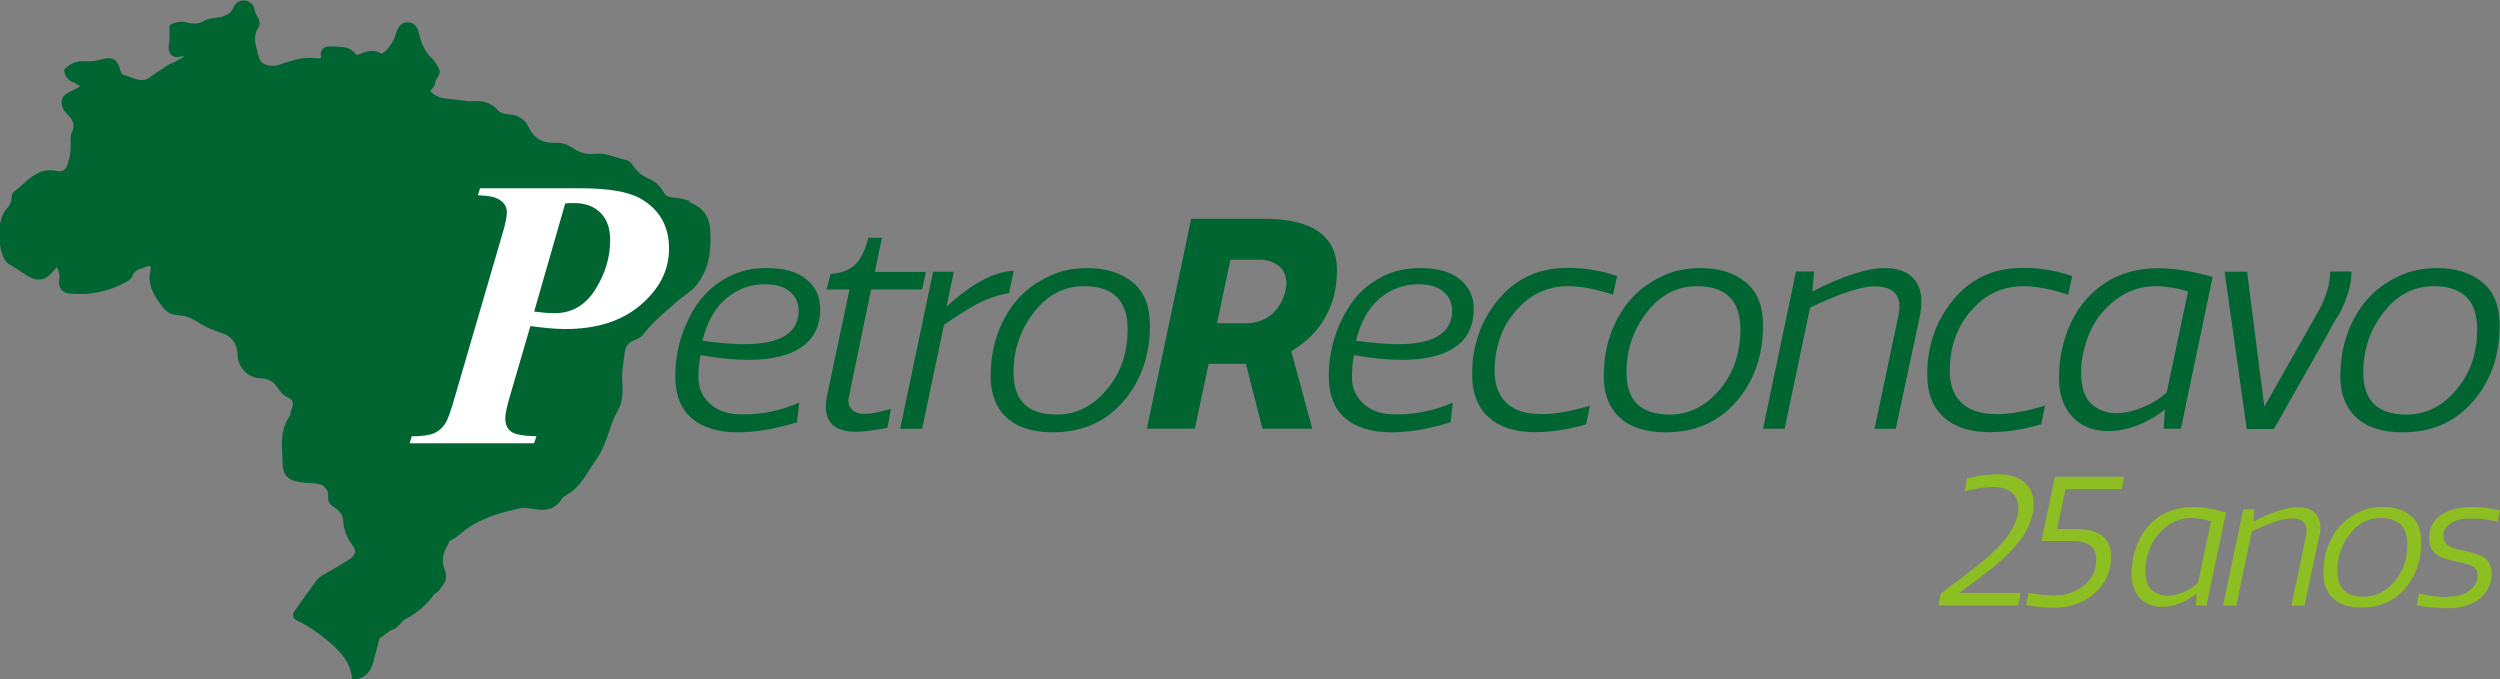 <?xml version="1.0" encoding="UTF-8"?>
<svg xmlns="http://www.w3.org/2000/svg" id="Camada_1" viewBox="0 0 143.53 39">
  <rect x="0" y="0" width="143.53" height="39" fill="#808080" stroke="none"/>
  <defs>
    <style>.cls-1{fill:#fff;}.cls-2{fill:#006531;}.cls-3{fill:#8ebf22;}</style>
  </defs>
  <path class="cls-3" d="M115.85,34.76h-4.56l.14-.69c1.33-.99,2.17-1.65,2.54-1.96.47-.41.84-.77,1.11-1.09.53-.66.8-1.27.8-1.85,0-.38-.13-.68-.38-.89-.25-.21-.61-.32-1.07-.32-.1,0-.26,0-.46.03-.16,0-.38.04-.67.1-.33.07-.5.11-.51.11l.15-.74c.64-.15,1.22-.23,1.77-.23.63,0,1.13.15,1.49.44.36.29.55.7.55,1.23s-.13,1.02-.38,1.5c-.25.48-.66,1-1.24,1.55-.59.56-1.47,1.25-2.65,2.09h3.52l-.14.71h0Z"></path>
  <path class="cls-3" d="M118.02,34.18c.62,0,1.16-.19,1.63-.57.47-.38.7-.88.7-1.48,0-.71-.46-1.07-1.38-1.07h-1.77l.78-3.69h3.97l-.15.71h-3.21l-.49,2.29h1.11c.64,0,1.13.13,1.47.39.34.26.52.64.52,1.16,0,.88-.32,1.6-.95,2.15-.63.55-1.42.82-2.35.82-.25,0-.51-.01-.79-.04-.36-.04-.62-.07-.79-.11l.15-.72c.22.06.48.1.78.12.34.04.59.05.76.05"></path>
  <path class="cls-3" d="M126.19,33.47l.75-3.54c-.42-.12-.79-.19-1.12-.19-.71,0-1.32.28-1.84.85-.27.3-.47.64-.61,1.04-.14.4-.2.77-.2,1.11,0,.55.12.93.37,1.14.25.21.54.32.87.32.29,0,.59-.07.93-.2.33-.14.61-.31.85-.53ZM127.8,29.42l-1.12,5.34h-.61l.04-.68c-.29.23-.61.42-.96.56-.36.14-.7.2-1.03.2-.53,0-.96-.17-1.27-.51-.31-.34-.47-.79-.47-1.36,0-.7.14-1.35.43-1.96.29-.6.7-1.07,1.23-1.4.53-.33,1.14-.5,1.83-.5.58,0,1.21.1,1.92.31h0Z"></path>
  <path class="cls-3" d="M133.16,30.72l-.86,4.05h-.75l.84-3.98c.14-.69-.14-1.03-.84-1.03-.47,0-1.23.25-2.27.75l-.89,4.26h-.76l1.16-5.53h.64l-.06.7c1.08-.55,1.93-.82,2.55-.82.49,0,.85.14,1.07.43.22.29.28.68.19,1.18"></path>
  <path class="cls-3" d="M133.39,32.88c0-.89.23-1.68.7-2.36.25-.36.55-.66.91-.88.36-.23.68-.37.96-.44.28-.06.56-.1.84-.1.65,0,1.18.17,1.59.49.41.33.62.84.62,1.53,0,1.06-.31,1.94-.94,2.67-.62.72-1.45,1.09-2.48,1.09-.7,0-1.25-.17-1.63-.51-.38-.34-.57-.84-.57-1.49M136.67,29.74c-.7,0-1.3.31-1.77.93-.48.62-.71,1.32-.71,2.11,0,.99.51,1.48,1.52,1.48.68,0,1.26-.29,1.76-.87.49-.58.74-1.29.74-2.13,0-1.01-.51-1.52-1.53-1.52h0Z"></path>
  <path class="cls-3" d="M140.54,34.25c.24,0,.48-.02.73-.09.25-.07.47-.2.68-.41.21-.2.31-.45.29-.75,0-.17-.06-.3-.18-.41-.07-.07-.17-.12-.27-.15-.09-.04-.38-.12-.88-.23-.47-.1-.8-.21-.97-.34-.17-.12-.28-.24-.34-.35-.1-.19-.14-.39-.14-.62,0-.57.22-1.01.66-1.32.44-.31,1.04-.47,1.8-.47.5,0,1.03.06,1.6.19l-.13.67c-.44-.14-.93-.2-1.45-.2-.25,0-.5.01-.73.06-.24.05-.45.15-.65.32-.2.17-.29.37-.28.63,0,.19.07.35.19.48.13.13.44.25.93.35.46.09.8.19,1.02.29.42.19.63.53.63,1.01,0,.61-.23,1.09-.68,1.46-.46.36-1.07.55-1.83.55-.12,0-.36,0-.72-.03-.33-.02-.7-.07-1.08-.14l.15-.67c.64.14,1.19.2,1.64.2"></path>
  <path class="cls-2" d="M39.61,11.55c-.27-.11-.6-.18-.99-.21-.24-.02-.37-.08-.47-.21-.19-.4-.49-.69-.89-.87-.35-.13-.65-.37-.9-.73l-.03-.04c-.08-.11-.18-.26-.37-.3-.19-.04-.38-.1-.57-.16-.39-.12-.81-.25-1.24-.2-.47.05-.87-.06-1.3-.35-.29-.2-.59-.3-.94-.28-.74.03-1.25-.25-1.53-.85-.21-.47-.59-.73-1.1-.78-.25-.03-.53-.05-.66-.21-.43-.5-.95-.56-1.31-.56-.11,0-.23,0-.37.02-.09-.02-.2-.04-.32-.04l-1.07-.13c-.34-.04-.63-.19-.82-.4-.01-.02-.02-.02-.02-.02,0-.03.06-.09.09-.13.08-.1.19-.22.19-.38,0-.06.05-.14.1-.22.1-.15.25-.37.07-.64-.03-.04-.05-.08-.07-.12-.11-.18-.24-.38-.44-.53-.28-.34-.46-.72-.56-1.16-.05-.25-.17-.77-.69-.77-.47,0-.6.44-.69.71-.11.37-.31.68-.57.93-.04.04-.16.15-.23.15,0,0-.02,0-.04-.01-.16-.09-.33-.14-.51-.14-.23,0-.45.08-.66.16l-.08.03s-.1.04-.14.04c0,0-.01,0-.03-.02-.32-.43-.78-.44-1.18-.46-.08,0-.17,0-.25-.01-.03,0-.05,0-.08,0-.2,0-.35.06-.44.18-.06.08-.13.22-.07.44,0,.03,0,.04,0,.05-.03,0-.07.02-.11.02-.02,0-.04,0-.06,0-.14-.02-.28-.03-.42-.03-.63,0-1.23.19-1.79.39-.13.05-.27.07-.4.07-.39,0-.7-.18-.77-.44-.03-.11-.06-.22-.09-.34-.14-.49-.27-.95.04-1.41.16-.22.03-.46-.01-.56l-.04-.07c-.07-.13-.13-.25-.15-.36-.03-.13-.11-.52-.57-.57-.32-.04-.56.14-.69.46-.08.23-.25.31-.51.43-.14.06-.3.08-.47.1-.22.03-.45.05-.67.18-.18.11-.35.15-.55.15-.19,0-.38-.04-.54-.08-.06-.02-.13-.02-.21-.02-.11,0-.67.05-.7.3,0,.04,0,.07.01.1v.14c0,.15,0,.31,0,.46,0,.06-.01.13-.02.2-.03.18-.06.38.04.58.08.17.22.25.39.25.07,0,.14-.01.19-.03.06-.01.13-.02.16-.02h.04s.04.02.05.03c0,0,0,0-.02,0-.03.01-.05.03-.08.04-.13.08-.27.15-.41.23l-.15.08c-.2.06-.35.17-.51.28-.08.06-.15.11-.23.15-.13.07-.24.16-.36.24-.2.15-.39.29-.56.31-.26.04-.57-.08-.86-.19-.11-.04-.22-.08-.32-.11-.08-.02-.13-.1-.18-.29-.1-.34-.24-.66-.66-.66-.1,0-.22.02-.37.06-.27.07-.63.15-.98.12-.45-.04-.83.1-1.14.41l-.06.06v.08c.04.34.23.56.6.69.06.05.12.07.17.1.11.05.11.06.11.08,0,.05-.02.06-.16.13-.05.02-.11.05-.16.08-.06.04-.14.07-.22.11l-.08.04c-.2.09-.33.23-.39.4-.06.17-.03.36.08.56.06.12.16.22.25.32.04.04.07.07.1.11.26.31.3.58.14.91-.09.19-.08.41-.07.6,0,.05,0,.09,0,.14,0,.38-.05.73-.17,1.07-.11.34-.31.47-.6.41-.14-.03-.27-.05-.4-.05-.67,0-1.12.4-1.56.79-.17.15-.33.3-.5.42-.12.08-.17.26-.17.39,0,.28-.14.47-.34.7-.51.59-.47,2.4.06,2.98.06.07.14.12.21.16l.04.02c.09.06.18.11.27.17.14.08.27.17.4.26.4.28.67.39.93.39.38,0,.67-.26.98-.65.02-.03.04-.04.05-.06,0,.02.02.04.04.07.11.24.14.43.1.63-.04.22,0,.42.11.57.1.13.24.21.42.23,1.18.14,2.3-.09,3.33-.66.14-.08.29-.18.34-.33.09-.28.3-.36.63-.48l.11-.04c.22-.08.28-.05.29-.05,0,0,.04.05,0,.27-.17.88.26,1.51.76,2.14.2.25.49.39.86.41.37.02.73.14,1.07.37.39.26.83.46,1.36.63l.08.03c.53.17.82.55.88,1.15,0,.03,0,.05,0,.07,0,.05,0,.1.01.16.1.69.63,1.18,1.3,1.21.45.02.74.17.95.49.16.24.34.47.6.59.34.15.39.33.22.76-.03.07-.05.15-.06.23,0,.02,0,.05-.02.07l-.12.2c-.4.7-.35,1.45-.31,2.17,0,.15.02.29.02.43.03.74.43.94,1.06,1.03.15.02.31.03.45.04.27.01.52.03.75.12.28.19.38.4.35.67-.04.36.24.54.37.62.32.2.47.43.49.71.02.53.2.99.53,1.44.12.16.17.31.15.43-.03.14-.14.27-.33.4-.41.26-.84.51-1.26.75l-.14.08c-.18.1-.37.21-.5.4-.47.64-.85,1.18-1.21,1.69-.06.07-.14.2-.1.36.03.1.11.18.24.24.56.26,1.12.63,1.79,1.19.63.53,1.22,1.14,1.33,2.04l.02.18.18-.03c.52-.09.87-.42,1.02-.97.09-.34.18-.68.27-1.01.03-.13.06-.25.09-.38l.67-.49c.26-.05.42-.23.55-.38.08-.09.16-.18.25-.23.71-.37,1.26-.85,1.68-1.45.1-.06.32-.19.39-.39.31-.3.37-.66.19-1.06-.16-.47-.09-.92.21-1.39.04-.06.05-.13.06-.19.28-.13.52-.32.75-.51.1-.08.2-.16.31-.24.07-.03.13-.08.18-.12l.02-.02c.86-.52,1.8-.79,2.94-1.04.06,0,.13,0,.2.02.16.01.31.02.47.05.18.03.33.05.47.05.51,0,.88-.21,1.14-.64.06-.09.2-.18.31-.24.59-.34.94-.88,1.26-1.4.12-.19.24-.38.37-.56.37-.5.57-1.08.76-1.63.14-.42.29-.85.51-1.23.23-.4.31-.92.26-1.57-.04-.45.02-.88.08-1.34.02-.13.04-.26.05-.39.05-.39.22-.62.56-.74.25-.09.42-.2.52-.34.41-.55.94-1.02,1.45-1.46.15-.13.3-.26.44-.39.14-.13.3-.24.46-.36.27-.2.55-.4.76-.69.75-1.01.79-2.15.72-3.14-.07-1-.73-1.37-1.23-1.56"></path>
  <path class="cls-1" d="M30.45,18.72l-1.19,4.08c-.17.57-.25.98-.25,1.22,0,.33.11.58.32.75.21.17.7.26,1.47.28l-.14.4h-7.14l.12-.4c.6,0,1.03-.07,1.29-.18.25-.11.46-.29.63-.55.12-.17.31-.67.55-1.52l2.71-9.29c.19-.62.28-1.06.28-1.33s-.12-.49-.36-.67c-.24-.19-.67-.28-1.3-.3l.12-.4h5.8c1.59,0,2.73.2,3.43.6,1.08.63,1.62,1.58,1.62,2.85s-.54,2.3-1.61,3.23c-1.07.93-2.52,1.4-4.34,1.4-.55,0-1.21-.06-2-.17M30.67,17.89c.47.06.86.09,1.17.09.99,0,1.77-.45,2.34-1.36.57-.91.85-1.85.85-2.84,0-.67-.18-1.19-.55-1.56-.37-.37-.87-.56-1.52-.56-.14,0-.31,0-.51.02l-1.78,6.2h0Z"></path>
  <path class="cls-2" d="M40.33,19.56c.93.13,1.72.2,2.39.2,2.09,0,3.13-.64,3.13-1.93,0-.44-.17-.8-.49-1.08-.33-.29-.82-.43-1.46-.43-.81,0-1.53.26-2.18.79-.65.53-1.11,1.34-1.39,2.44M45.89,23.1l-.13,1.14c-1.24.39-2.37.58-3.38.58-1.15,0-2.04-.27-2.67-.81-.63-.54-.94-1.34-.94-2.4,0-.75.1-1.49.33-2.22.23-.73.56-1.4.98-2,.43-.6.98-1.09,1.67-1.46.69-.37,1.45-.55,2.29-.54.97,0,1.72.21,2.25.64.53.43.8.99.8,1.71,0,.96-.35,1.69-1.06,2.18-.7.49-1.72.74-3.06.74-.79,0-1.71-.09-2.75-.27-.08.4-.12.78-.12,1.14-.03.66.18,1.2.65,1.64.46.44,1.12.64,1.97.62,1.08,0,2.15-.23,3.2-.69h0Z"></path>
  <path class="cls-2" d="M52.94,16.62h-2.93l-1.27,6.15c-.07.29-.02.53.14.71.16.19.42.28.78.28.32,0,.82-.09,1.49-.29l-.2,1.09c-.84.16-1.44.23-1.79.23-1.4,0-1.95-.69-1.68-2.06l1.29-6.11h-1.31l.22-.9c.57-.02,1.03-.19,1.37-.49.35-.31.61-.83.81-1.58h.77l-.4,1.96h2.93l-.22,1.02h0Z"></path>
  <path class="cls-2" d="M58.2,15.54l-.27,1.29c-.4.05-.88.19-1.42.42-.5.21-1.27.68-2.31,1.39l-1.26,5.98h-1.26l1.89-9.02h1.19l-.42,2.01c1.46-1.34,2.75-2.03,3.85-2.06"></path>
  <path class="cls-2" d="M56.88,21.55c0-1.45.38-2.73,1.14-3.85.4-.59.9-1.07,1.48-1.44.59-.37,1.11-.6,1.56-.71.46-.11.92-.16,1.37-.16,1.06,0,1.93.27,2.59.81.67.54,1,1.37,1,2.49,0,1.72-.51,3.17-1.52,4.35-1.02,1.18-2.37,1.78-4.05,1.78-1.15,0-2.04-.28-2.65-.84-.62-.56-.93-1.37-.93-2.43M62.24,16.43c-1.15,0-2.11.5-2.89,1.51-.78,1-1.16,2.15-1.16,3.45,0,1.61.82,2.41,2.48,2.41,1.1,0,2.06-.47,2.86-1.42.8-.94,1.21-2.1,1.21-3.47,0-1.65-.83-2.48-2.49-2.48Z"></path>
  <path class="cls-2" d="M77.85,19.56c.93.13,1.72.2,2.39.2,2.09,0,3.13-.64,3.13-1.93,0-.44-.17-.8-.49-1.08-.33-.29-.82-.43-1.46-.43-.81,0-1.53.26-2.18.79-.65.53-1.11,1.34-1.39,2.44M83.41,23.1l-.13,1.14c-1.24.39-2.37.58-3.38.58-1.15,0-2.04-.27-2.67-.81-.63-.54-.94-1.34-.94-2.4,0-.75.1-1.49.33-2.22.23-.73.56-1.4.98-2,.42-.6.98-1.09,1.67-1.46.68-.37,1.45-.55,2.29-.54.97,0,1.72.21,2.25.64.53.43.8.99.8,1.71,0,.96-.35,1.69-1.05,2.18-.7.49-1.72.74-3.07.74-.79,0-1.71-.09-2.75-.27-.08.4-.12.78-.12,1.14-.03.66.18,1.2.65,1.64.46.44,1.12.64,1.97.62,1.08,0,2.15-.23,3.2-.69h0Z"></path>
  <path class="cls-2" d="M88.47,23.78c.78,0,1.72-.16,2.81-.49l-.22,1.07c-1,.3-1.99.45-2.95.45-1.14,0-2.02-.29-2.65-.86-.62-.57-.94-1.37-.94-2.39-.02-1.68.48-3.13,1.5-4.36,1.02-1.23,2.37-1.84,4.04-1.82.95,0,1.88.16,2.78.47l-.23,1.07c-.97-.32-1.83-.49-2.58-.49-1.2,0-2.19.47-3.01,1.42-.81.94-1.21,2.09-1.21,3.46,0,.79.23,1.4.68,1.82.45.43,1.11.64,1.97.64"></path>
  <path class="cls-2" d="M92.08,21.55c0-1.45.38-2.73,1.14-3.85.4-.59.9-1.07,1.48-1.44.58-.37,1.11-.6,1.56-.71.46-.11.92-.16,1.37-.16,1.06,0,1.93.27,2.59.81.67.54,1,1.37,1,2.49,0,1.72-.51,3.17-1.52,4.35-1.02,1.18-2.37,1.78-4.05,1.78-1.15,0-2.04-.28-2.65-.84-.62-.56-.93-1.37-.93-2.43M97.43,16.43c-1.15,0-2.11.5-2.89,1.51-.78,1-1.16,2.15-1.16,3.45,0,1.61.82,2.41,2.48,2.41,1.1,0,2.06-.47,2.86-1.42.8-.94,1.2-2.1,1.2-3.47,0-1.65-.83-2.48-2.49-2.48Z"></path>
  <path class="cls-2" d="M110.25,18.02l-1.41,6.6h-1.22l1.37-6.5c.23-1.12-.22-1.68-1.37-1.68-.77,0-2,.41-3.7,1.22l-1.46,6.95h-1.24l1.89-9.02h1.04l-.1,1.14c1.76-.89,3.15-1.34,4.15-1.34.81,0,1.38.23,1.74.7.36.47.46,1.11.3,1.93Z"></path>
  <path class="cls-2" d="M114.6,23.78c.78,0,1.72-.16,2.81-.49l-.22,1.07c-1,.3-1.99.45-2.95.45-1.14,0-2.02-.29-2.65-.86-.63-.57-.94-1.37-.94-2.39-.02-1.68.48-3.13,1.5-4.36,1.02-1.23,2.37-1.84,4.04-1.82.95,0,1.88.16,2.78.47l-.23,1.07c-.97-.32-1.83-.49-2.58-.49-1.19,0-2.19.47-3.01,1.42-.81.94-1.21,2.09-1.21,3.46,0,.79.23,1.4.68,1.82.45.43,1.11.64,1.97.64"></path>
  <path class="cls-2" d="M124.4,22.51l1.22-5.78c-.68-.2-1.29-.3-1.82-.3-1.16,0-2.16.46-3,1.39-.44.48-.77,1.05-.99,1.7-.22.65-.33,1.26-.33,1.82,0,.89.2,1.51.6,1.86.4.35.88.52,1.42.52.47,0,.97-.11,1.51-.33.54-.22,1-.51,1.39-.87ZM127.03,15.91l-1.82,8.7h-.99l.07-1.1c-.47.38-.99.68-1.57.91-.58.22-1.14.33-1.68.33-.87,0-1.56-.28-2.07-.83-.51-.55-.76-1.29-.76-2.22,0-1.14.23-2.2.7-3.2.47-.98,1.14-1.74,2-2.29.86-.54,1.86-.81,2.99-.81.94,0,1.98.17,3.13.5h0Z"></path>
  <path class="cls-2" d="M128.99,24.64l-1.27-9.04h1.29l.99,7.75,3.13-5.53c.43-.79.65-1.54.65-2.23h1.22c0,.75-.23,1.56-.7,2.44-.26.38-.46.72-.6,1.04l-3.15,5.56h-1.56,0Z"></path>
  <path class="cls-2" d="M134.37,21.55c0-1.45.38-2.73,1.14-3.85.4-.59.9-1.07,1.48-1.44.58-.37,1.11-.6,1.56-.71.46-.11.92-.16,1.37-.16,1.06,0,1.93.27,2.59.81.67.54,1,1.37,1,2.49,0,1.72-.51,3.17-1.52,4.35-1.02,1.18-2.37,1.78-4.05,1.78-1.15,0-2.04-.28-2.65-.84-.62-.56-.93-1.37-.93-2.43M139.73,16.43c-1.15,0-2.11.5-2.89,1.51-.78,1-1.16,2.15-1.16,3.45,0,1.61.82,2.41,2.48,2.41,1.1,0,2.06-.47,2.86-1.42.8-.94,1.2-2.1,1.2-3.47,0-1.65-.83-2.48-2.49-2.48Z"></path>
  <path class="cls-2" d="M72.3,14.91h-1.66l-.77,3.65h1.66c.4,0,.78-.09,1.12-.27.36-.19.65-.48.87-.88.22-.4.33-.79.33-1.16,0-.43-.15-.75-.44-.99-.3-.23-.67-.35-1.11-.35M65.84,24.62l2.55-12.06h4.18c2.79,0,4.19.99,4.19,2.98,0,.98-.22,1.87-.67,2.67-.45.8-1.1,1.45-1.96,1.95l1.21,4.45h-2.86l-.95-3.72h-2.14l-.79,3.72h-2.75Z"></path>
</svg>
